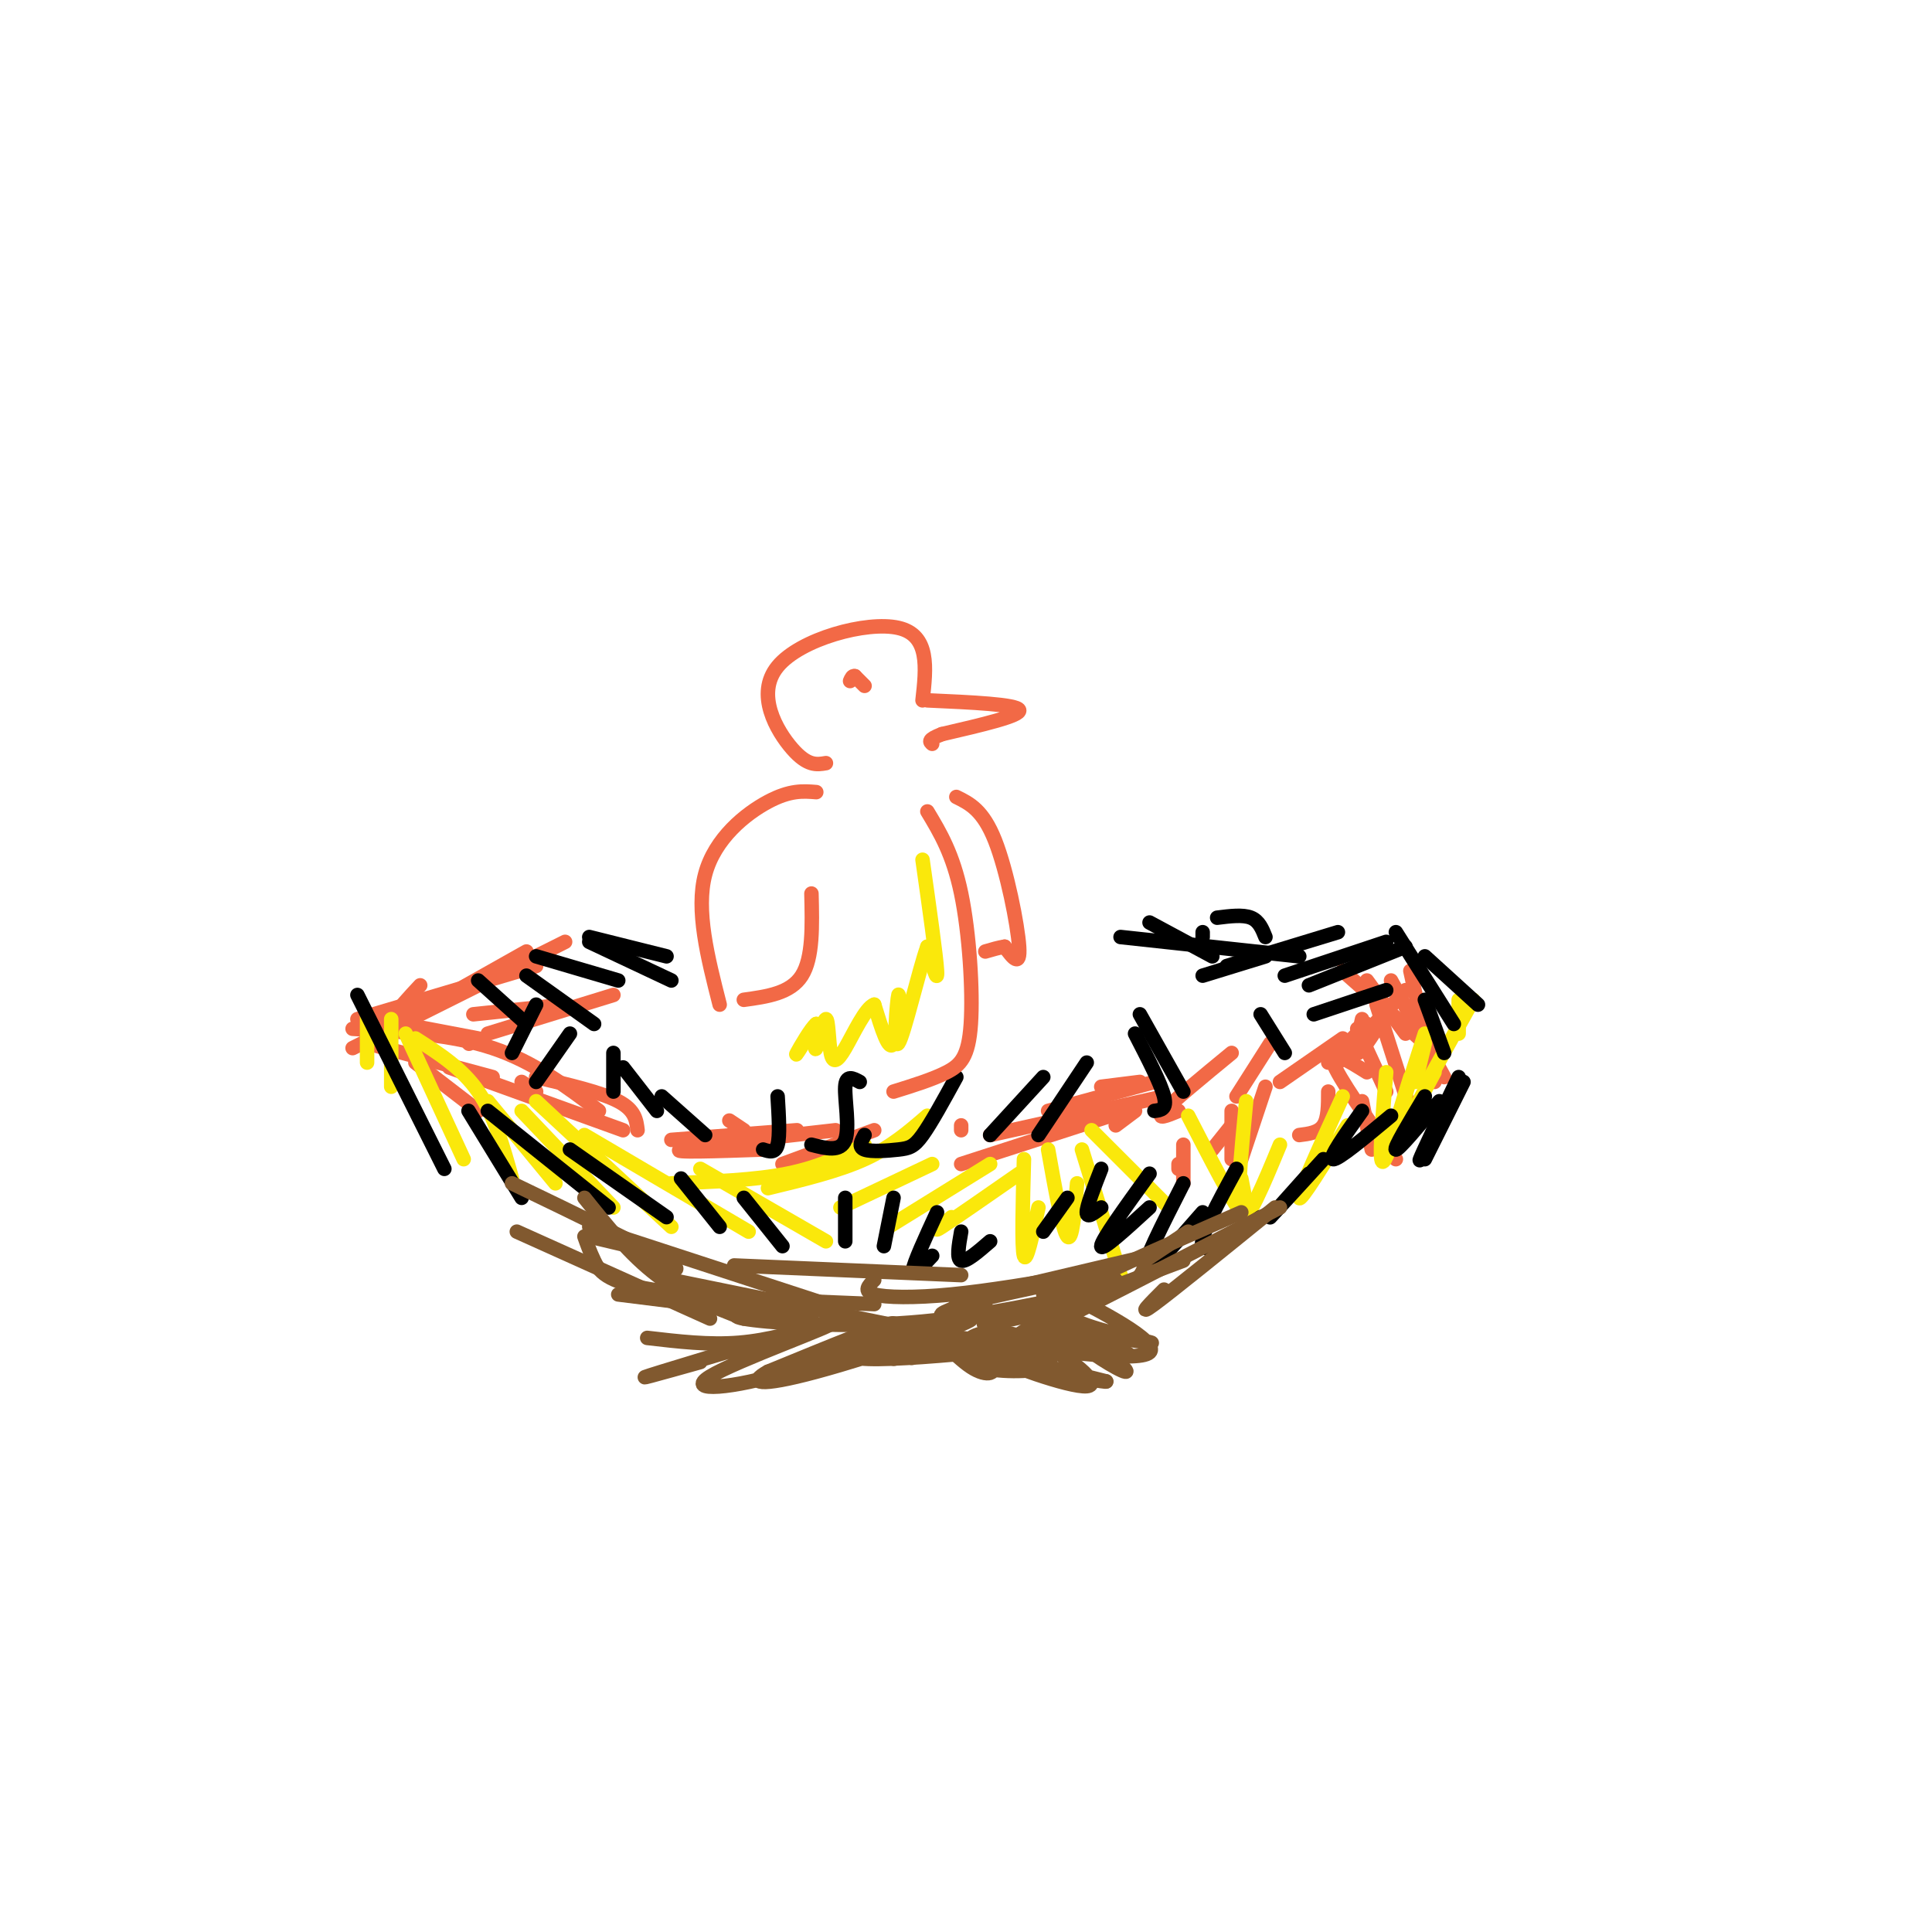 <svg viewBox='0 0 400 400' version='1.1' xmlns='http://www.w3.org/2000/svg' xmlns:xlink='http://www.w3.org/1999/xlink'><g fill='none' stroke='#f26946' stroke-width='3' stroke-linecap='round' stroke-linejoin='round'><path d='M101,203c0.000,0.000 -28.000,14.000 -28,14'/><path d='M117,195c0.000,0.000 -18.000,9.000 -18,9'/><path d='M93,206c0.000,0.000 16.000,-9.000 16,-9'/><path d='M87,204c-2.333,2.500 -4.667,5.000 -5,6c-0.333,1.000 1.333,0.500 3,0'/><path d='M111,200c0.000,0.000 -37.000,11.000 -37,11'/><path d='M101,214c0.000,0.000 26.000,-8.000 26,-8'/><path d='M97,216c0.000,0.000 0.100,0.100 0.1,0.1'/><path d='M117,208c0.000,0.000 -19.000,2.000 -19,2'/><path d='M78,211c0.000,0.000 21.000,4.000 21,4'/><path d='M102,223c0.000,0.000 -26.000,-7.000 -26,-7'/><path d='M73,213c10.250,0.583 20.500,1.167 29,4c8.500,2.833 15.250,7.917 22,13'/><path d='M99,230c0.000,0.000 -13.000,-10.000 -13,-10'/><path d='M108,224c0.000,0.000 3.000,2.000 3,2'/><path d='M93,221c0.000,0.000 36.000,13.000 36,13'/><path d='M132,234c-0.250,-2.083 -0.500,-4.167 -4,-6c-3.500,-1.833 -10.250,-3.417 -17,-5'/><path d='M151,232c0.000,0.000 3.000,2.000 3,2'/><path d='M139,236c0.000,0.000 26.000,-2.000 26,-2'/><path d='M173,234c-14.750,1.667 -29.500,3.333 -32,4c-2.500,0.667 7.250,0.333 17,0'/><path d='M181,234c0.000,0.000 -19.000,7.000 -19,7'/><path d='M199,234c0.000,0.000 0.000,-1.000 0,-1'/><path d='M205,235c0.000,0.000 36.000,-8.000 36,-8'/><path d='M233,230c0.000,0.000 -34.000,11.000 -34,11'/><path d='M236,224c0.000,0.000 -8.000,1.000 -8,1'/><path d='M217,230c0.000,0.000 22.000,-6.000 22,-6'/><path d='M235,230c-2.000,1.500 -4.000,3.000 -4,3c0.000,0.000 2.000,-1.500 4,-3'/><path d='M255,218c-6.083,5.000 -12.167,10.000 -14,12c-1.833,2.000 0.583,1.000 3,0'/><path d='M263,216c0.000,0.000 -7.000,11.000 -7,11'/><path d='M278,215c0.000,0.000 -13.000,9.000 -13,9'/><path d='M275,220c0.000,0.000 8.000,-8.000 8,-8'/><path d='M279,216c-2.000,2.917 -4.000,5.833 -2,4c2.000,-1.833 8.000,-8.417 14,-15'/><path d='M285,213c-1.750,2.667 -3.500,5.333 -4,5c-0.500,-0.333 0.250,-3.667 1,-7'/><path d='M283,203c0.000,0.000 8.000,11.000 8,11'/><path d='M278,201c0.000,0.000 17.000,15.000 17,15'/><path d='M288,203c0.000,0.000 11.000,20.000 11,20'/><path d='M292,201c0.000,0.000 5.000,23.000 5,23'/><path d='M285,208c0.000,0.000 8.000,25.000 8,25'/><path d='M281,213c0.000,0.000 6.000,13.000 6,13'/><path d='M283,222c-4.000,-2.500 -8.000,-5.000 -7,-2c1.000,3.000 7.000,11.500 13,20'/><path d='M282,228c0.000,0.000 2.000,10.000 2,10'/><path d='M275,226c0.000,2.750 0.000,5.500 -1,7c-1.000,1.500 -3.000,1.750 -5,2'/><path d='M262,225c0.000,0.000 -5.000,15.000 -5,15'/><path d='M255,230c0.000,0.000 0.000,10.000 0,10'/><path d='M255,233c0.000,0.000 -4.000,5.000 -4,5'/><path d='M245,245c0.000,0.000 0.000,-8.000 0,-8'/><path d='M244,242c0.000,0.000 0.000,-1.000 0,-1'/></g>
<g fill='none' stroke='#fae80b' stroke-width='3' stroke-linecap='round' stroke-linejoin='round'><path d='M84,214c0.000,0.000 12.000,26.000 12,26'/><path d='M86,215c4.833,3.083 9.667,6.167 13,11c3.333,4.833 5.167,11.417 7,18'/><path d='M101,228c0.000,0.000 14.000,17.000 14,17'/><path d='M108,230c0.000,0.000 19.000,20.000 19,20'/><path d='M111,228c0.000,0.000 28.000,26.000 28,26'/><path d='M121,235c0.000,0.000 34.000,20.000 34,20'/><path d='M145,242c0.000,0.000 26.000,15.000 26,15'/><path d='M139,245c8.667,-0.333 17.333,-0.667 24,-2c6.667,-1.333 11.333,-3.667 16,-6'/><path d='M159,246c7.250,-1.750 14.500,-3.500 20,-6c5.500,-2.500 9.250,-5.750 13,-9'/><path d='M174,250c0.000,0.000 19.000,-9.000 19,-9'/><path d='M184,254c0.000,0.000 21.000,-13.000 21,-13'/><path d='M197,252c-2.167,1.750 -4.333,3.500 -2,2c2.333,-1.500 9.167,-6.250 16,-11'/><path d='M212,240c-0.250,9.167 -0.500,18.333 0,20c0.500,1.667 1.750,-4.167 3,-10'/><path d='M217,238c1.500,8.417 3.000,16.833 4,18c1.000,1.167 1.500,-4.917 2,-11'/><path d='M224,238c0.000,0.000 8.000,26.000 8,26'/><path d='M226,234c0.000,0.000 16.000,16.000 16,16'/><path d='M246,231c4.583,8.917 9.167,17.833 11,20c1.833,2.167 0.917,-2.417 0,-7'/><path d='M258,228c-1.083,11.250 -2.167,22.500 -1,24c1.167,1.500 4.583,-6.750 8,-15'/><path d='M278,227c-4.583,10.000 -9.167,20.000 -9,21c0.167,1.000 5.083,-7.000 10,-15'/><path d='M287,222c-0.667,8.000 -1.333,16.000 -1,18c0.333,2.000 1.667,-2.000 3,-6'/><path d='M292,223c-2.000,6.417 -4.000,12.833 -4,14c0.000,1.167 2.000,-2.917 4,-7'/><path d='M297,222c-3.833,7.167 -7.667,14.333 -8,13c-0.333,-1.333 2.833,-11.167 6,-21'/><path d='M295,216c-0.917,3.833 -1.833,7.667 -2,8c-0.167,0.333 0.417,-2.833 1,-6'/><path d='M302,207c0.000,0.000 0.000,7.000 0,7'/><path d='M305,207c0.000,0.000 -10.000,18.000 -10,18'/><path d='M81,211c0.000,0.000 0.000,14.000 0,14'/><path d='M76,210c0.000,0.000 0.000,10.000 0,10'/></g>
<g fill='none' stroke='#000000' stroke-width='3' stroke-linecap='round' stroke-linejoin='round'><path d='M74,206c0.000,0.000 18.000,36.000 18,36'/><path d='M97,230c0.000,0.000 11.000,18.000 11,18'/><path d='M101,230c0.000,0.000 25.000,20.000 25,20'/><path d='M118,238c0.000,0.000 20.000,14.000 20,14'/><path d='M141,244c0.000,0.000 8.000,10.000 8,10'/><path d='M154,248c0.000,0.000 8.000,10.000 8,10'/><path d='M175,248c0.000,0.000 0.000,9.000 0,9'/><path d='M185,248c0.000,0.000 -2.000,10.000 -2,10'/><path d='M194,251c-2.417,5.250 -4.833,10.500 -5,12c-0.167,1.500 1.917,-0.750 4,-3'/><path d='M199,255c-0.500,2.833 -1.000,5.667 0,6c1.000,0.333 3.500,-1.833 6,-4'/><path d='M221,248c0.000,0.000 -5.000,7.000 -5,7'/><path d='M228,242c-1.500,3.833 -3.000,7.667 -3,9c0.000,1.333 1.500,0.167 3,-1'/><path d='M238,243c-5.000,6.917 -10.000,13.833 -10,15c0.000,1.167 5.000,-3.417 10,-8'/><path d='M245,245c-4.333,8.500 -8.667,17.000 -8,18c0.667,1.000 6.333,-5.500 12,-12'/><path d='M256,242c-3.917,7.167 -7.833,14.333 -7,16c0.833,1.667 6.417,-2.167 12,-6'/><path d='M271,243c-4.250,4.750 -8.500,9.500 -8,9c0.500,-0.500 5.750,-6.250 11,-12'/><path d='M282,230c-3.500,4.917 -7.000,9.833 -6,10c1.000,0.167 6.500,-4.417 12,-9'/><path d='M295,227c-3.250,5.417 -6.500,10.833 -6,11c0.500,0.167 4.750,-4.917 9,-10'/><path d='M302,223c-3.750,7.833 -7.500,15.667 -8,17c-0.500,1.333 2.250,-3.833 5,-9'/><path d='M303,224c0.000,0.000 -8.000,16.000 -8,16'/><path d='M295,207c0.000,0.000 4.000,11.000 4,11'/><path d='M289,193c0.000,0.000 12.000,19.000 12,19'/><path d='M295,198c0.000,0.000 11.000,10.000 11,10'/><path d='M272,210c0.000,0.000 15.000,-5.000 15,-5'/><path d='M271,204c0.000,0.000 20.000,-8.000 20,-8'/><path d='M261,210c0.000,0.000 5.000,8.000 5,8'/><path d='M236,210c0.000,0.000 9.000,16.000 9,16'/><path d='M235,214c2.667,5.167 5.333,10.333 6,13c0.667,2.667 -0.667,2.833 -2,3'/><path d='M225,220c0.000,0.000 -10.000,15.000 -10,15'/><path d='M216,223c0.000,0.000 -11.000,12.000 -11,12'/><path d='M198,223c-2.601,4.750 -5.202,9.500 -7,12c-1.798,2.500 -2.792,2.750 -5,3c-2.208,0.250 -5.631,0.500 -7,0c-1.369,-0.500 -0.685,-1.750 0,-3'/><path d='M178,224c-1.422,-0.778 -2.844,-1.556 -3,1c-0.156,2.556 0.956,8.444 0,11c-0.956,2.556 -3.978,1.778 -7,1'/><path d='M161,227c0.250,4.083 0.500,8.167 0,10c-0.500,1.833 -1.750,1.417 -3,1'/><path d='M137,227c0.000,0.000 9.000,8.000 9,8'/><path d='M129,221c0.000,0.000 7.000,9.000 7,9'/><path d='M127,218c0.000,0.000 0.000,8.000 0,8'/><path d='M118,214c0.000,0.000 -7.000,10.000 -7,10'/><path d='M111,208c0.000,0.000 -5.000,10.000 -5,10'/><path d='M99,203c0.000,0.000 10.000,9.000 10,9'/><path d='M109,202c0.000,0.000 14.000,10.000 14,10'/><path d='M111,198c0.000,0.000 17.000,5.000 17,5'/><path d='M122,195c0.000,0.000 17.000,8.000 17,8'/><path d='M122,194c0.000,0.000 16.000,4.000 16,4'/><path d='M249,202c0.000,0.000 13.000,-4.000 13,-4'/><path d='M254,200c0.000,0.000 23.000,-7.000 23,-7'/><path d='M266,202c0.000,0.000 21.000,-7.000 21,-7'/><path d='M262,194c-0.667,-1.667 -1.333,-3.333 -3,-4c-1.667,-0.667 -4.333,-0.333 -7,0'/><path d='M269,198c0.000,0.000 -37.000,-4.000 -37,-4'/><path d='M251,198c0.000,0.000 -13.000,-7.000 -13,-7'/><path d='M241,193c0.000,0.000 3.000,2.000 3,2'/><path d='M249,194c0.000,0.000 0.000,-1.000 0,-1'/></g>
<g fill='none' stroke='#f26946' stroke-width='3' stroke-linecap='round' stroke-linejoin='round'><path d='M149,208c-2.489,-9.778 -4.978,-19.556 -3,-27c1.978,-7.444 8.422,-12.556 13,-15c4.578,-2.444 7.289,-2.222 10,-2'/><path d='M154,207c4.833,-0.667 9.667,-1.333 12,-5c2.333,-3.667 2.167,-10.333 2,-17'/><path d='M192,168c2.649,4.405 5.298,8.810 7,17c1.702,8.190 2.458,20.167 2,27c-0.458,6.833 -2.131,8.524 -5,10c-2.869,1.476 -6.935,2.738 -11,4'/><path d='M171,158c-1.905,0.327 -3.810,0.655 -7,-3c-3.190,-3.655 -7.667,-11.292 -3,-17c4.667,-5.708 18.476,-9.488 25,-8c6.524,1.488 5.762,8.244 5,15'/><path d='M192,145c9.250,0.417 18.500,0.833 19,2c0.500,1.167 -7.750,3.083 -16,5'/><path d='M195,152c-3.000,1.167 -2.500,1.583 -2,2'/><path d='M179,142c0.000,0.000 -2.000,-2.000 -2,-2'/><path d='M177,140c-0.500,-0.167 -0.750,0.417 -1,1'/><path d='M198,165c2.756,1.356 5.511,2.711 8,9c2.489,6.289 4.711,17.511 5,22c0.289,4.489 -1.356,2.244 -3,0'/><path d='M208,196c-1.167,0.167 -2.583,0.583 -4,1'/></g>
<g fill='none' stroke='#fae80b' stroke-width='3' stroke-linecap='round' stroke-linejoin='round'><path d='M191,178c1.417,10.000 2.833,20.000 3,23c0.167,3.000 -0.917,-1.000 -2,-5'/><path d='M192,196c-1.671,4.547 -4.850,18.415 -6,20c-1.150,1.585 -0.271,-9.112 0,-10c0.271,-0.888 -0.065,8.032 -1,10c-0.935,1.968 -2.467,-3.016 -4,-8'/><path d='M181,208c-1.803,0.597 -4.312,6.088 -6,9c-1.688,2.912 -2.556,3.244 -3,1c-0.444,-2.244 -0.466,-7.066 -1,-7c-0.534,0.066 -1.581,5.019 -2,6c-0.419,0.981 -0.209,-2.009 0,-5'/><path d='M169,212c-0.978,0.689 -3.422,4.911 -4,6c-0.578,1.089 0.711,-0.956 2,-3'/></g>
<g fill='none' stroke='#81592f' stroke-width='3' stroke-linecap='round' stroke-linejoin='round'><path d='M121,248c4.750,5.917 9.500,11.833 15,16c5.500,4.167 11.750,6.583 18,9'/><path d='M122,254c0.000,0.000 49.000,16.000 49,16'/><path d='M139,265c0.000,0.000 49.000,10.000 49,10'/><path d='M152,262c0.000,0.000 47.000,2.000 47,2'/><path d='M181,265c-1.178,1.178 -2.356,2.356 0,3c2.356,0.644 8.244,0.756 16,0c7.756,-0.756 17.378,-2.378 27,-4'/><path d='M209,267c-6.500,2.083 -13.000,4.167 -14,5c-1.000,0.833 3.500,0.417 8,0'/><path d='M238,260c0.000,0.000 -34.000,8.000 -34,8'/><path d='M216,268c0.000,0.000 13.000,-4.000 13,-4'/><path d='M226,264c-11.667,2.500 -23.333,5.000 -27,6c-3.667,1.000 0.667,0.500 5,0'/><path d='M245,261c0.000,0.000 -32.000,12.000 -32,12'/><path d='M246,255c0.000,0.000 -9.000,6.000 -9,6'/><path d='M257,251c-13.333,5.833 -26.667,11.667 -31,14c-4.333,2.333 0.333,1.167 5,0'/><path d='M264,250c-10.583,8.583 -21.167,17.167 -25,20c-3.833,2.833 -0.917,-0.083 2,-3'/><path d='M265,250c-22.417,11.583 -44.833,23.167 -53,27c-8.167,3.833 -2.083,-0.083 4,-4'/><path d='M237,262c-0.556,1.800 -1.111,3.600 -8,6c-6.889,2.400 -20.111,5.400 -24,6c-3.889,0.600 1.556,-1.200 7,-3'/><path d='M224,268c-12.333,2.600 -24.667,5.200 -38,6c-13.333,0.800 -27.667,-0.200 -32,-1c-4.333,-0.800 1.333,-1.400 7,-2'/><path d='M181,270c-18.133,-0.711 -36.267,-1.422 -46,-3c-9.733,-1.578 -11.067,-4.022 -12,-6c-0.933,-1.978 -1.467,-3.489 -2,-5'/><path d='M131,258c4.750,1.167 9.500,2.333 8,2c-1.500,-0.333 -9.250,-2.167 -17,-4'/><path d='M106,245c13.667,6.583 27.333,13.167 32,16c4.667,2.833 0.333,1.917 -4,1'/><path d='M107,255c0.000,0.000 40.000,18.000 40,18'/><path d='M128,268c0.000,0.000 40.000,5.000 40,5'/><path d='M134,277c6.417,0.750 12.833,1.500 19,1c6.167,-0.500 12.083,-2.250 18,-4'/><path d='M145,282c-8.175,2.294 -16.350,4.588 -8,2c8.350,-2.588 33.226,-10.058 35,-10c1.774,0.058 -19.556,7.644 -25,11c-5.444,3.356 4.996,2.480 16,-1c11.004,-3.480 22.573,-9.566 22,-10c-0.573,-0.434 -13.286,4.783 -26,10'/><path d='M159,284c-4.310,2.360 -2.085,3.260 10,0c12.085,-3.260 34.028,-10.680 32,-11c-2.028,-0.320 -28.028,6.461 -24,8c4.028,1.539 38.085,-2.162 41,-3c2.915,-0.838 -25.310,1.189 -32,2c-6.690,0.811 8.155,0.405 23,0'/><path d='M209,280c6.145,0.590 10.008,2.066 8,3c-2.008,0.934 -9.887,1.327 -14,0c-4.113,-1.327 -4.461,-4.375 -2,-6c2.461,-1.625 7.732,-1.827 14,1c6.268,2.827 13.534,8.684 10,9c-3.534,0.316 -17.867,-4.910 -19,-6c-1.133,-1.090 10.933,1.955 23,5'/><path d='M229,286c0.789,0.364 -8.740,-1.227 -14,-3c-5.260,-1.773 -6.252,-3.728 -4,-5c2.252,-1.272 7.747,-1.860 13,0c5.253,1.860 10.264,6.169 9,6c-1.264,-0.169 -8.802,-4.815 -9,-6c-0.198,-1.185 6.943,1.090 9,2c2.057,0.910 -0.972,0.455 -4,0'/><path d='M229,280c-5.391,-1.357 -16.869,-4.751 -14,-5c2.869,-0.249 20.086,2.645 23,3c2.914,0.355 -8.476,-1.830 -14,-4c-5.524,-2.170 -5.182,-4.324 -6,-6c-0.818,-1.676 -2.797,-2.874 3,0c5.797,2.874 19.371,9.821 17,12c-2.371,2.179 -20.685,-0.411 -39,-3'/><path d='M199,277c-7.856,-1.283 -7.997,-2.989 -5,-2c2.997,0.989 9.132,4.674 11,7c1.868,2.326 -0.530,3.294 -4,1c-3.470,-2.294 -8.011,-7.848 -10,-8c-1.989,-0.152 -1.425,5.100 -2,6c-0.575,0.900 -2.287,-2.550 -4,-6'/><path d='M185,275c-0.622,0.533 -0.178,4.867 0,6c0.178,1.133 0.089,-0.933 0,-3'/></g>
</svg>